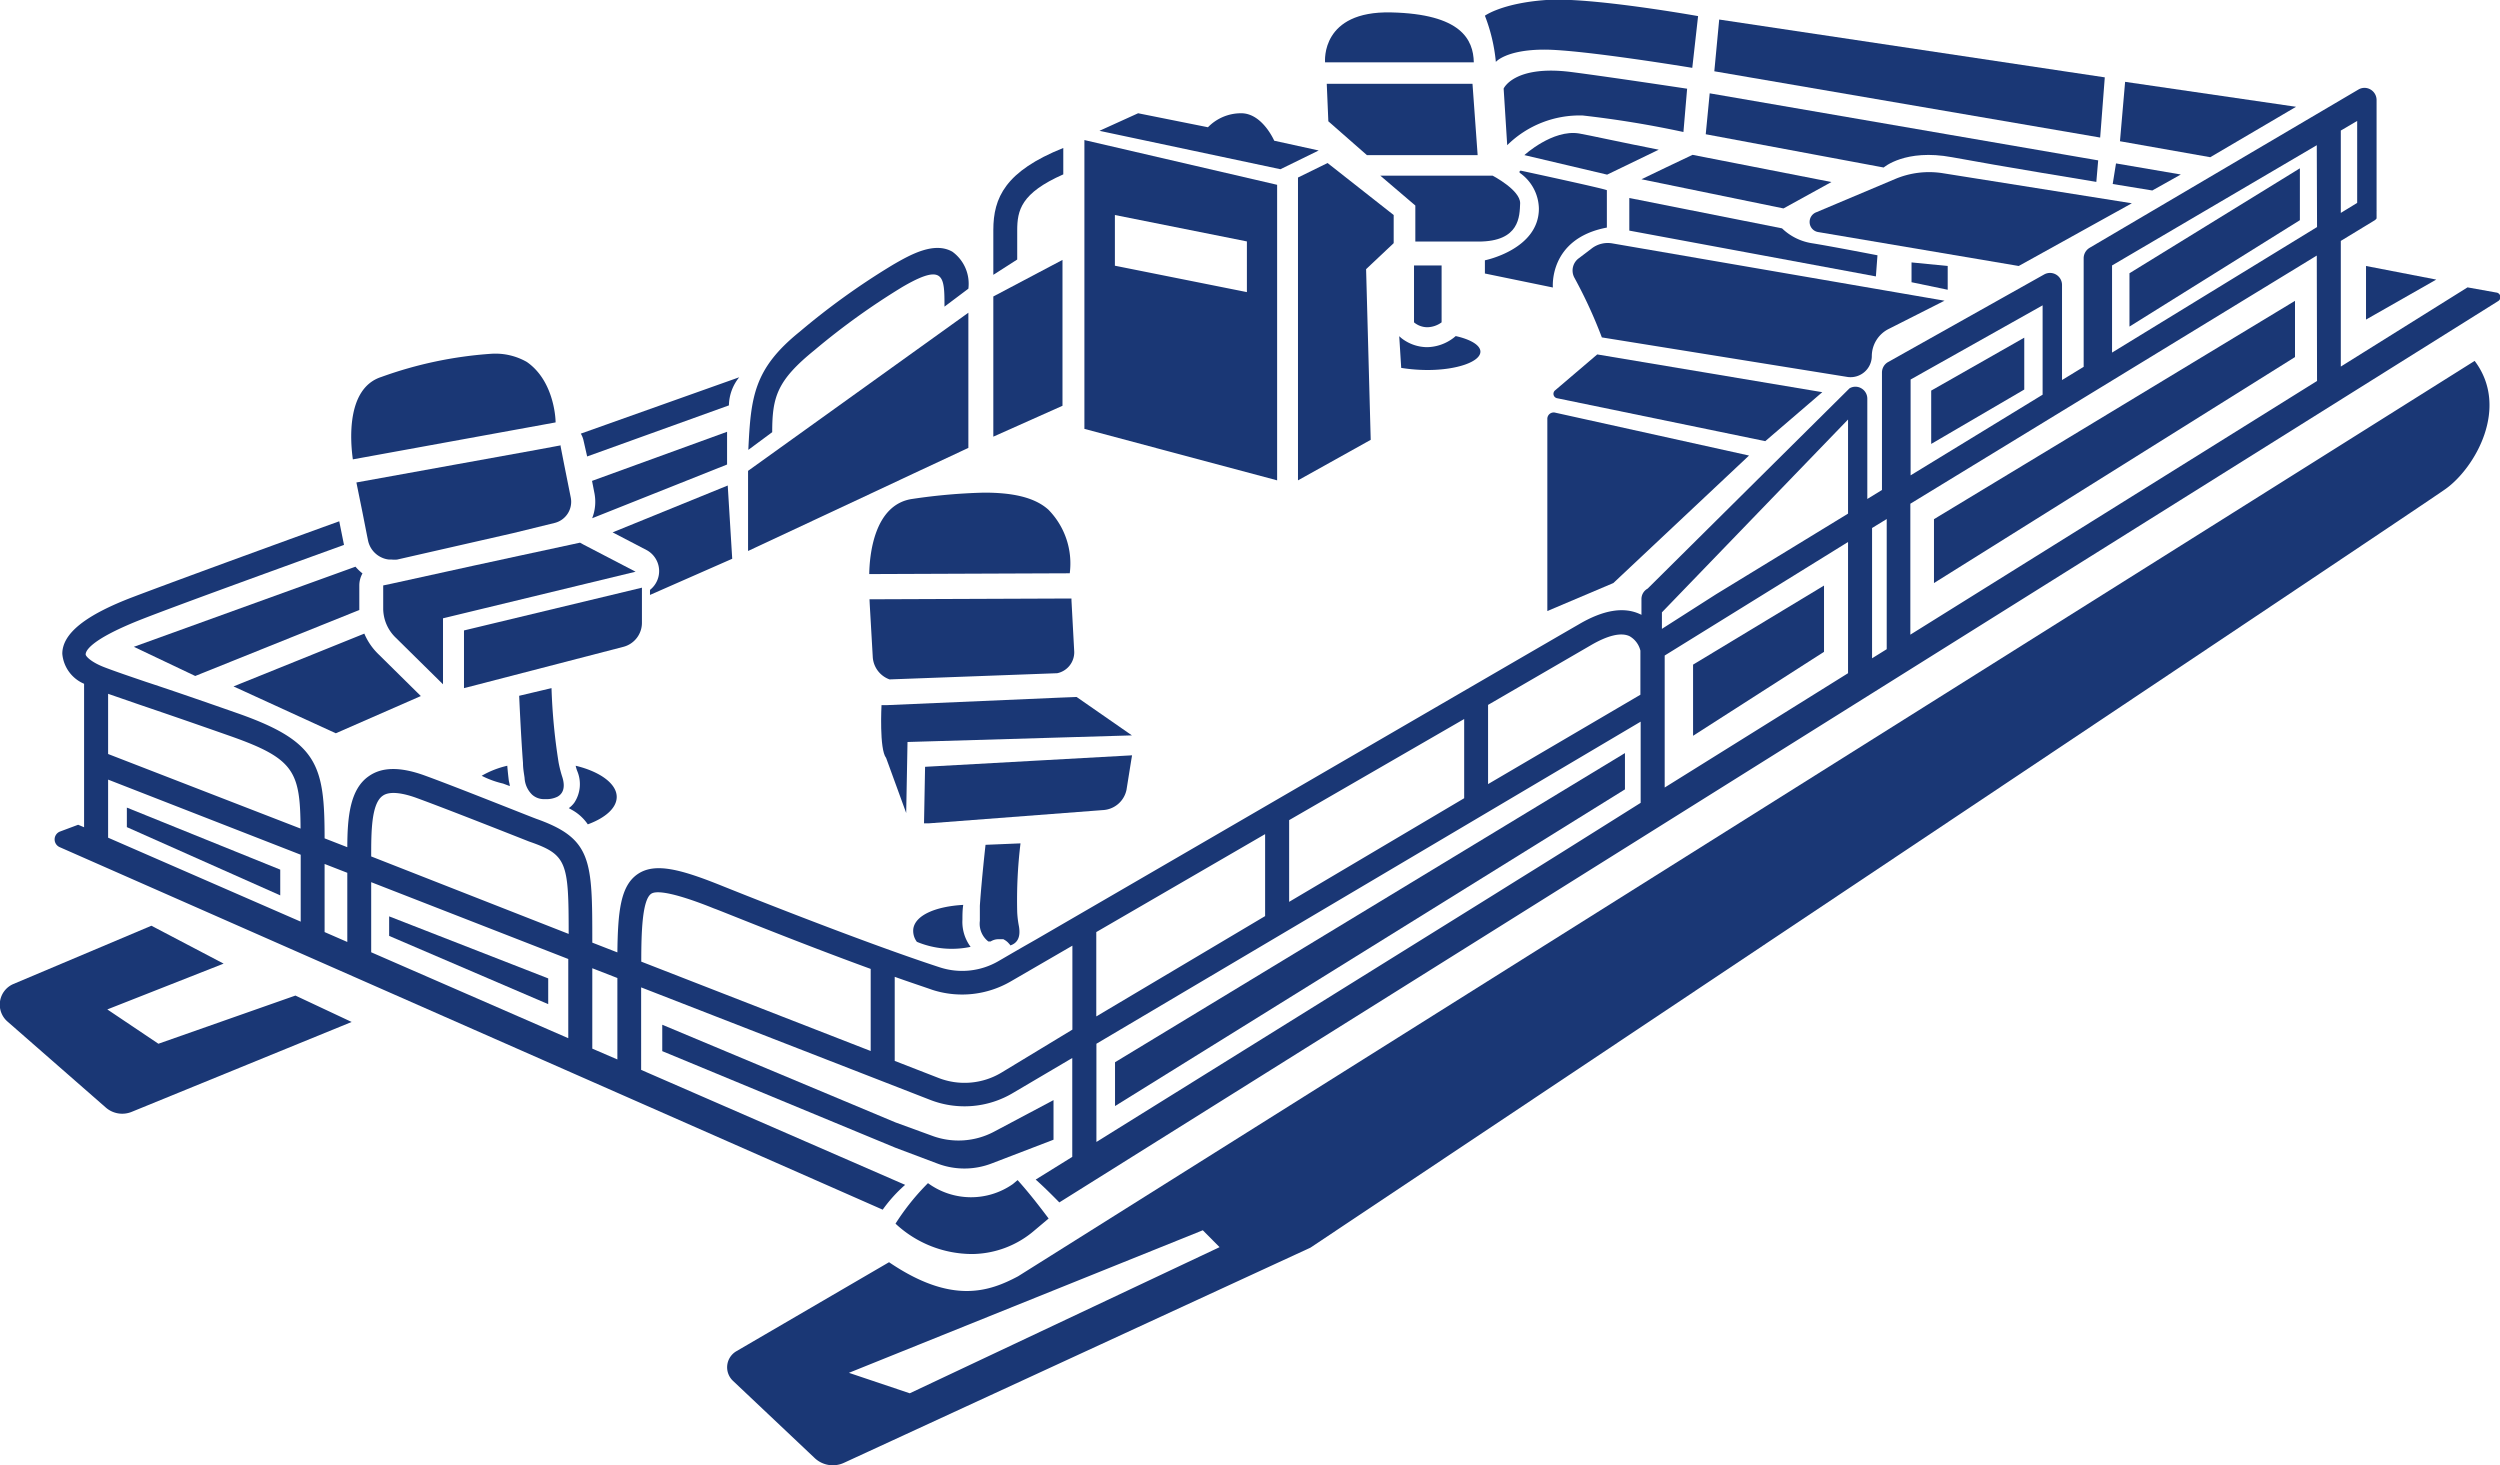 <svg viewBox="0 0 189.39 111" xmlns="http://www.w3.org/2000/svg"><g data-sanitized-data-name="Layer 2" data-name="Layer 2" id="fa28fcd3-60e0-4820-a690-1bdebc365493"><g data-sanitized-data-name="Layer 1" data-name="Layer 1" id="e8c014e6-aa26-41e3-814d-fdd39693f6ff"><path fill="#1a3775" d="M69.19,70.35a1.38,1.38,0,0,0,.27,1,6.89,6.89,0,0,0,4.07.38,3.17,3.17,0,0,1-.62-2.07c0-.32,0-.7.06-1.11C70.88,68.67,69.35,69.33,69.19,70.35Z"></path><path fill="#1a3775" d="M65.85,43.49h0l15.19-.06a5.81,5.81,0,0,0-1.62-4.82c-1.11-1-2.89-1.29-4.86-1.29a43.69,43.69,0,0,0-5.4.47C66.17,38.18,65.87,42.17,65.85,43.49Z"></path><path fill="#1a3775" d="M65.89,45.82l.23,4a1.93,1.93,0,0,0,1.27,1.65L80.09,51a1.62,1.62,0,0,0,1.29-1.62l-.21-3.9v-.14l-15.3.06Z"></path><path fill="#1a3775" d="M67.14,53.42l-.36,0s-.18,3.35.35,4l1.52,4.17.1-5.38,17-.5-4.19-2.91-1.27.05Z"></path><path fill="#1a3775" d="M85.34,59.83l.35-2.19.07-.42-15.68.87L70,62.37l.4,0,13.13-1A1.93,1.93,0,0,0,85.34,59.83Z"></path><path fill="#1a3775" d="M74.66,64s-.3,2.67-.43,4.62c0,.43,0,.82,0,1.14a1.7,1.7,0,0,0,.64,1.56l0,0,.07,0,.11,0a1.13,1.13,0,0,1,.59-.17h.23l.07,0,.07,0,0,0h0l.12.07h0a1.3,1.3,0,0,1,.23.18l.1.11a.44.44,0,0,1,.08.11h0c.44-.14.83-.52.64-1.5a7.33,7.33,0,0,1-.12-1,35.66,35.66,0,0,1,.25-5.23Z"></path><path fill="#1a3775" d="M77.12,96.69c-2.17,1.15-5,2.17-9.77-1.07l-11.56,6.74a1.41,1.41,0,0,0-.26,2.25l6.17,5.83a2,2,0,0,0,2.25.37L99.27,94.52s83.79-55.9,86-57.48,4.88-6.15,2.2-9.7Zm-8.2,8.86L64.31,104,91.12,93.2l1.27,1.28Z"></path><path fill="#1a3775" d="M12,79.07l-3.87-2.6L16.94,73l-5.47-2.87L1,74.55A1.7,1.7,0,0,0,.58,77.4L8,83.89a1.89,1.89,0,0,0,2,.33l16.64-6.8-4.26-2Z"></path><path fill="#1a3775" d="M189.1,22.16l-2.17-.39-9.6,6V18.25h0l2.58-1.57,0,0,0,0h0a0,0,0,0,0,0,0h0l.07-.06,0,0,0,0h0a.21.21,0,0,0,.06-.08l0,0v0l0-.06h0a.08.08,0,0,0,0,0v0h0s0,0,0,0l0-.08h0a.64.64,0,0,0,0-.07V16a.28.28,0,0,0,0-.09V7.57a.92.92,0,0,0-.46-.79.9.9,0,0,0-.91,0l-20.38,12a.92.92,0,0,0-.44.78v8.23l-1.64,1v-7.2a.91.91,0,0,0-1.35-.8l-11.83,6.64a.91.91,0,0,0-.46.79v8.9l-1.11.68v-7.6a.9.9,0,0,0-.45-.78.88.88,0,0,0-.9,0L124.82,44.59a.9.9,0,0,0-.47.79l0,1.2a.67.67,0,0,0-.12-.06c-1.23-.57-2.78-.31-4.63.78-3.47,2-29.49,17.13-41.08,23.85l-1,.57-.78.45-.79.46-.31.18a5.47,5.47,0,0,1-4.42.48c-6.14-2-16.32-6.1-16.42-6.14-3.19-1.29-5.16-1.83-6.48-.94s-1.51,2.85-1.55,5.94l-1.9-.74c0-6.19,0-7.85-4.16-9.35-.06,0-6.1-2.43-8.59-3.33-1.82-.65-3.19-.63-4.18.07-1.45,1-1.62,3.16-1.63,5.38l-1.72-.67c0-5.54-.5-7.32-6.52-9.45-3.25-1.14-5.39-1.87-7-2.4-1.38-.47-2.29-.78-3.08-1.08-1.1-.41-1.5-.87-1.5-1s0-1,4.28-2.68c2.56-1,8.53-3.17,15.29-5.62l-.36-1.79c-6.93,2.51-13,4.74-15.58,5.72C6.45,46.6,4.72,48,4.72,49.53A2.72,2.72,0,0,0,6.37,51.8V62.67l-.45-.19L4.53,63a.64.64,0,0,0,0,1.18L66.87,91.64a10.87,10.87,0,0,1,1.7-1.88l-20-8.71V74.8l21.84,8.5a7.17,7.17,0,0,0,6.36-.52l4.46-2.63v7.49l-2.77,1.72c.62.55,1.21,1.14,1.79,1.73l109-68.28A.35.35,0,0,0,189.1,22.16ZM177.33,9.89l1.24-.73v6.21l-1.24.76h0Zm-56.83,39c1.28-.75,2.29-1,2.94-.7a1.72,1.72,0,0,1,.83,1.1h0l0,1.52,0,0h0v1.82L112.73,59.4v-6h0Zm-9.58,5.58v6L97.66,68.32V62.13h0ZM95.84,63.19V69.4L83.05,77V70.61h0ZM48.58,72.85c0-2.2.07-4.67.75-5.14s3.58.63,4.78,1.12c.08,0,6.21,2.52,11.85,4.57v6.22L48.58,72.85ZM26.31,66.12v5.24l-1.72-.75V65.45Zm1.81.71,14.93,5.82v6L28.12,72.14ZM29,60.28c.58-.41,1.7-.14,2.53.16,2.45.89,8.47,3.28,8.55,3.31,2.88,1,3,1.54,3,7L28.12,64.88C28.12,63,28.13,60.87,29,60.28ZM10.53,53.37c1.56.53,3.7,1.26,6.94,2.4,4.85,1.71,5.27,2.69,5.3,7L8.19,57.12V52.56h0ZM8.19,59.06l14.59,5.69v5.07L8.19,63.46Zm38.58,21.2-1.9-.82V73.35l1.9.74Zm29.09,1a5.43,5.43,0,0,1-4.79.39l-3.29-1.28V74h0c1,.36,2,.69,2.89,1a7.34,7.34,0,0,0,5.88-.64l4.69-2.72V78Zm42.49-16.71-1.81,1.13-1.61,1-1.81,1.13L83.06,86.51h0V79.07l41.23-24.4v6.15h0ZM140,51l-13.89,8.66v-10L140,41.06Zm0-12.09-10,6.11-4.1,2.62h0V46.39L140,31.78Zm2.93,10.27-1.11.69V40l1.11-.68Zm1.81-20.43,10-5.62v6.77l-10,6.11h0Zm30.79.11L144.72,48.08V38.16h0l30.79-18.8Zm0-11.66L160,26.71v-6.6L175.51,11Z"></path><path fill="#1a3775" d="M73.66,95a7.34,7.34,0,0,0,4.71-1.79l1.07-.9c-.75-1-1.53-2-2.35-2.91l-.36.3a5.52,5.52,0,0,1-6.43-.07,17.9,17.9,0,0,0-2.46,3.07A8.53,8.53,0,0,0,73.66,95Z"></path><path fill="#1a3775" d="M96.75,14l-14.6-3.39V32.49l14.6,3.9Zm-2.29,8.13-10-2V16.29l10,2Z"></path><polygon fill="#1a3775" points="105.58 16.29 100.57 12.35 98.33 13.45 98.33 36.39 103.84 33.32 103.49 20.39 105.58 18.42 105.58 16.29"></polygon><path fill="#1a3775" d="M99.9,11.4l-3.37-.74s-.9-2.08-2.5-2.08a3.49,3.49,0,0,0-2.52,1.06L86.22,8.58,83.29,9.91,97,12.82Z"></path><path fill="#1a3775" d="M105.38.94c-5.32-.12-5,3.67-5,3.78h11.27C111.61,3,110.7,1.06,105.38.94Z"></path><polygon fill="#1a3775" points="100.51 6.35 100.63 9.19 103.55 11.75 111.94 11.75 111.55 6.35 100.51 6.35"></polygon><path fill="#1a3775" d="M115.16,15.39c0-1-2.08-2.08-2.08-2.08h-8.51l2.65,2.26V18.3H112C115.14,18.3,115.12,16.38,115.16,15.39Z"></path><path fill="#1a3775" d="M117,3.76c2.86,0,11.2,1.38,11.2,1.38l.44-3.92S120.48-.24,117.13,0s-4.64,1.19-4.64,1.19a13,13,0,0,1,.83,3.5S114.09,3.76,117,3.76Z"></path><polygon fill="#1a3775" points="159.45 5.86 130.24 1.48 129.87 5.4 159.1 10.42 159.45 5.86"></polygon><polygon fill="#1a3775" points="138.18 49.38 138.18 44.36 128.26 50.35 128.26 55.74 138.18 49.38"></polygon><polygon fill="#1a3775" points="173.86 22.79 146.51 39.33 146.51 44.17 173.86 27.05 173.86 22.79"></polygon><polygon fill="#1a3775" points="179.24 24.21 184.56 21.18 179.24 20.15 179.24 24.21"></polygon><polygon fill="#1a3775" points="153.35 25.58 146.3 29.59 146.3 33.63 153.35 29.51 153.35 25.58"></polygon><polygon fill="#1a3775" points="174.23 12.75 161.32 20.7 161.32 24.74 174.23 16.68 174.23 12.75"></polygon><path fill="#1a3775" d="M161.5,15.4l-14.33-2.28a6.61,6.61,0,0,0-3.6.44l-6,2.53a.78.78,0,0,0-.48.72.77.77,0,0,0,.65.77l15.19,2.57Z"></path><polygon fill="#1a3775" points="173.94 8.09 160.99 6.2 160.6 10.7 167.44 11.91 173.94 8.09"></polygon><path fill="#1a3775" d="M113.91,6.71l.27,4.29a7.8,7.8,0,0,1,5.73-2.25A77,77,0,0,1,127.53,10l.28-3.28s-6-.91-8.9-1.28C114.68,4.94,113.91,6.71,113.91,6.71Z"></path><path fill="#1a3775" d="M147.88,11.91c3.54.66,10.93,1.87,10.93,1.87l.14-1.63L129.52,7.07l-.3,3.1,13.48,2.52S144.33,11.25,147.88,11.91Z"></path><polygon fill="#1a3775" points="165.21 13.22 160.3 12.38 160.05 13.94 163.05 14.43 165.21 13.22"></polygon><path fill="#1a3775" d="M141.8,27a2.31,2.31,0,0,1,1.28-2.08l4.23-2.14-25.16-4.34a2,2,0,0,0-1.54.36l-1,.76a1.15,1.15,0,0,0-.35,1.46,36,36,0,0,1,2.09,4.54l18.63,3A1.61,1.61,0,0,0,141.8,27Z"></path><path fill="#1a3775" d="M138.05,29.71,121,26.85l-3.19,2.72a.34.34,0,0,0,.16.6l15.76,3.25Z"></path><path fill="#1a3775" d="M132.5,34.51l-14.69-3.25a.48.48,0,0,0-.59.49V46.29l5-2.12Z"></path><path fill="#1a3775" d="M106,25.47h0l.15,2.4a12.89,12.89,0,0,0,2,.16c2.23,0,4-.63,4-1.39,0-.49-.75-.93-1.87-1.18l-.17.14a3.4,3.4,0,0,1-2,.7,3.2,3.2,0,0,1-1.94-.68Z"></path><path fill="#1a3775" d="M109.21,24.42V20.11h-2.09v4.31a1.58,1.58,0,0,0,1,.37A1.89,1.89,0,0,0,109.21,24.42Z"></path><path fill="#1a3775" d="M121.73,17.24V14.41c-.15-.1-4.93-1.14-6.51-1.48a.1.1,0,0,0-.08.17,3.38,3.38,0,0,1,1.44,2.7c0,3.1-4.09,3.92-4.09,3.92v1l5.15,1.06S117.3,18.08,121.73,17.24Z"></path><path fill="#1a3775" d="M119.62,10.11c-2-.32-4.14,1.64-4.14,1.64l6.27,1.48,3.91-1.89C123,10.82,120.28,10.22,119.62,10.11Z"></path><path fill="#1a3775" d="M128.22,11.73c-1.3.61-2.58,1.23-3.87,1.85l10.76,2.21,3.63-2Z"></path><polygon fill="#1a3775" points="147.55 20.15 144.81 19.88 144.81 21.38 147.55 21.95 147.55 20.15"></polygon><path fill="#1a3775" d="M142.23,19.34s-3.55-.69-5-.92A4.19,4.19,0,0,1,135,17.3L123.43,15v2.47l18.68,3.47Z"></path><path fill="#1a3775" d="M44.48,34.58l10.74-3.87A3.47,3.47,0,0,1,56,28.58L44,32.85a1.78,1.78,0,0,1,.21.54Z"></path><path fill="#1a3775" d="M61.71,26.52a53.59,53.59,0,0,1,6.7-4.81l.21-.12c2.92-1.64,2.93-.59,2.93,1.64l1.81-1.36a3,3,0,0,0-1.21-2.8c-1.39-.8-3.22.25-4.44.95l-.2.12a54.62,54.62,0,0,0-6.94,5c-3.48,2.81-3.69,4.95-3.88,8.94l1.81-1.34C58.5,30.06,58.87,28.82,61.71,26.52Z"></path><path fill="#1a3775" d="M77.06,17.46c0-1.53.28-2.83,3.49-4.25v-2c-4.39,1.76-5.3,3.76-5.3,6.22v3.39l1.81-1.16Z"></path><polygon fill="#1a3775" points="69.21 35.87 69.21 35.87 73.36 33.93 73.36 23.69 56.67 35.67 56.67 41.74 65.99 37.38 69.21 35.87"></polygon><polygon fill="#1a3775" points="80.49 19.69 75.25 22.46 75.25 33.08 80.49 30.74 80.49 19.69"></polygon><path fill="#1a3775" d="M31.88,52.73l-3.22-3.18A4.7,4.7,0,0,1,27.6,48l-9.91,4,7.75,3.55Z"></path><path fill="#1a3775" d="M49.24,44.73v.34l6.23-2.74-.34-5.55-8.72,3.55L49,41.68a1.81,1.81,0,0,1,.25,3Z"></path><path fill="#1a3775" d="M27.46,43.44a3.64,3.64,0,0,1-.53-.51L10.14,49l4.65,2.21,12.43-5V44.35A1.87,1.87,0,0,1,27.46,43.44Z"></path><path fill="#1a3775" d="M55.08,35.19V32.71L44.85,36.43l.18.92a3.42,3.42,0,0,1-.17,1.91Z"></path><polygon fill="#1a3775" points="9.61 61.18 9.61 62.66 21.23 67.83 21.23 65.88 9.61 61.18"></polygon><polygon fill="#1a3775" points="29.48 69.42 29.48 70.9 41.53 76.07 41.53 74.12 29.48 69.42"></polygon><path fill="#1a3775" d="M75.12,88.14l4.69-1.8v-3l-4.5,2.39a5.75,5.75,0,0,1-4.73.3l-2.74-1L50.17,77.63v2l17.67,7.32,3.24,1.22A5.74,5.74,0,0,0,75.12,88.14Z"></path><polygon fill="#1a3775" points="84.47 83.79 123.1 59.8 123.1 57.05 84.47 80.47 84.47 83.79"></polygon><path fill="#1a3775" d="M36.49,58.77a7,7,0,0,0,1.62.59l.51.19c0-.14-.06-.3-.08-.46s-.08-.67-.11-1.08A7,7,0,0,0,36.49,58.77Z"></path><path fill="#1a3775" d="M43.09,61.22l.3.17a3.5,3.5,0,0,1,1.14,1.06c1.33-.49,2.19-1.24,2.19-2.08,0-1-1.27-1.92-3.11-2.36a2.9,2.9,0,0,0,.11.38,2.55,2.55,0,0,1-.2,2.4A1.76,1.76,0,0,1,43.09,61.22Z"></path><path fill="#1a3775" d="M42.09,32c0-.49-.2-3.21-2.18-4.58a4.8,4.8,0,0,0-2.68-.62,30.55,30.55,0,0,0-8.35,1.76c-2.71.88-2.32,5-2.15,6.24Z"></path><path fill="#1a3775" d="M27,36.55l.07.35.39,1.92.35,1.78.07.34a1.82,1.82,0,0,0,1,1.28,1.73,1.73,0,0,0,.6.17h.2a2,2,0,0,0,.41,0l8.77-2L42,39.62a1.65,1.65,0,0,0,1.24-1.92l-.13-.65-.37-1.85-.27-1.38v-.08l-1.83.34Z"></path><path fill="#1a3775" d="M35.84,42.86h0l-6.19,1.36-.62.13v1.76a3.08,3.08,0,0,0,.9,2.15l3.63,3.58v-5l14.59-3.53-3.94-2.05-.27-.15-4.64,1Z"></path><path fill="#1a3775" d="M48.63,47.16V44.52L35.15,47.76v4.37l.2-.05L47.23,49A1.88,1.88,0,0,0,48.63,47.16Z"></path><path fill="#1a3775" d="M41.78,52.13l-2.45.58s.13,3,.29,5.09c0,.44.08.82.12,1.13a1.91,1.91,0,0,0,.57,1.27,1.34,1.34,0,0,0,.9.34h.22a1.85,1.85,0,0,0,.79-.18c.38-.2.67-.65.35-1.58a9.44,9.44,0,0,1-.25-1A44.81,44.81,0,0,1,41.78,52.13Z"></path></g></g></svg>